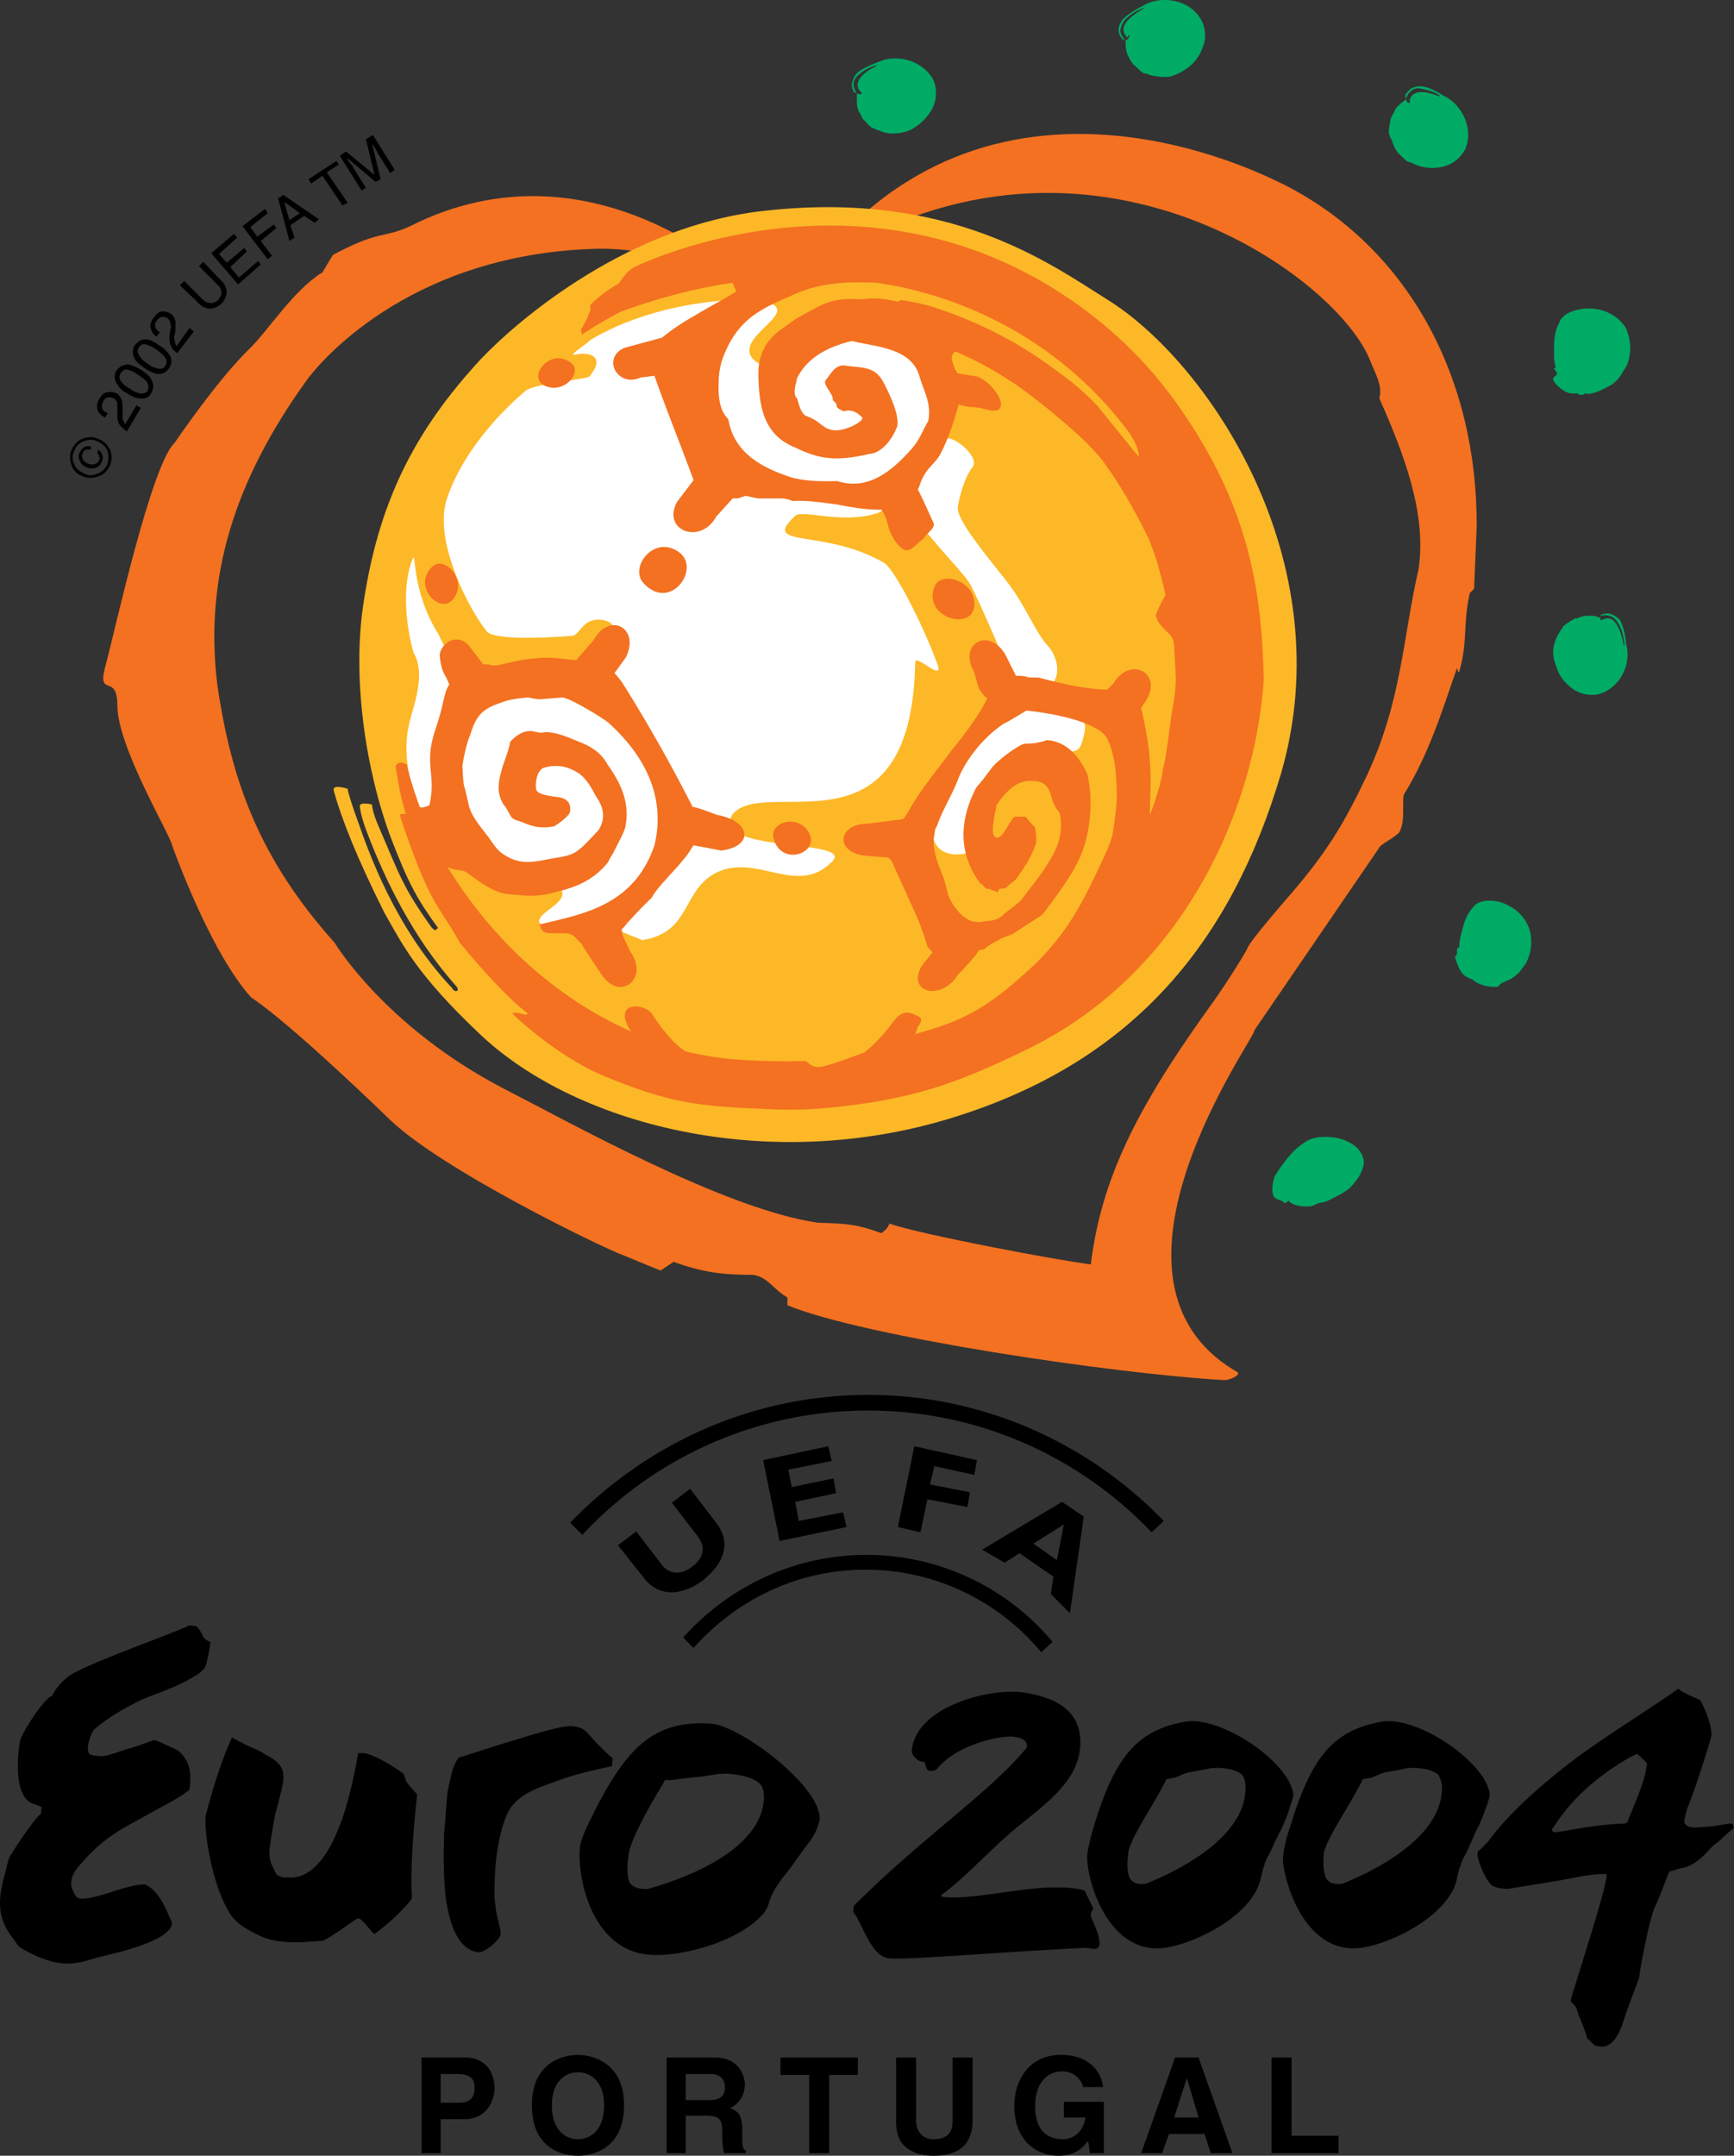 <svg xmlns="http://www.w3.org/2000/svg" xml:space="preserve" viewBox="0 0 128.95 160.24"><rect x="0" y="0" width="128.95" height="160.24" fill="#333333" stroke="none"/><g fill-rule="evenodd" clip-rule="evenodd"><path d="M32.77 157.526h1.745c1.875 0 2.263-1.68 2.263-2.262 0-1.422-.841-2.327-2.198-2.327h-3.232v7.11h1.422zm0-1.228v-2.133h1.228c.905 0 1.293.323 1.293.969 0 .324 0 1.164-1.099 1.164zM39.556 156.492c0 3.361 2.456 3.749 3.426 3.749.905 0 3.426-.388 3.426-3.749 0-3.296-2.521-3.748-3.426-3.748-.97 0-3.426.452-3.426 3.748m1.487 0c0-1.938 1.164-2.456 1.939-2.456s1.939.518 1.939 2.456c0 2.004-1.164 2.521-1.939 2.521s-1.939-.517-1.939-2.521M49.574 160.047h1.422v-2.779h1.551c1.099 0 1.164.388 1.164 1.357 0 .711.064 1.099.129 1.422h1.616v-.194c-.258-.129-.258-.388-.258-1.422 0-1.293-.324-1.486-.905-1.745.646-.259 1.098-.97 1.098-1.745 0-.582-.387-2.004-2.262-2.004h-3.556v7.11zm1.423-3.943v-1.938h1.875c.84 0 1.034.582 1.034.969 0 .712-.388.97-1.164.97h-1.745zM61.661 154.23h2.133v-1.293h-5.752v1.293h2.133v5.817h1.486zM72.326 152.937H70.84v4.719c0 .84-.388 1.356-1.422 1.356-.711 0-1.293-.451-1.293-1.421v-4.654h-1.486v4.719c0 .711.129 1.292.517 1.745.646.711 1.616.84 2.263.84 1.81 0 2.908-.775 2.908-2.649v-4.655zM79.113 157.397h1.615c-.258 1.486-1.356 1.615-1.681 1.615-1.034 0-2.067-.517-2.067-2.455 0-1.81.969-2.586 2.003-2.586 1.1 0 1.552.905 1.552 1.163h1.486c-.064-.969-.904-2.391-3.103-2.391-2.392 0-3.49 1.874-3.49 3.813 0 2.455 1.552 3.684 3.297 3.684 1.292 0 1.81-.646 2.197-1.099l.129.905h1.034v-3.813h-2.973zM86.934 158.625h2.65l.452 1.422h1.616l-2.521-7.11h-1.745l-2.521 7.11h1.552zm1.293-4.072h.064l.841 2.844h-1.811zM96.048 152.937h-1.487v7.11h4.977v-1.293h-3.49zM51.578 122.494c3.167-3.555 7.692-5.817 12.798-5.817 5.235 0 9.954 2.392 13.057 6.141l.84-.775a18 18 0 0 0-13.832-6.464c-5.429 0-10.277 2.392-13.638 6.141zM62.954 113.509l-4.977 1.034-1.228-6.01 4.848-1.034.258 1.098-3.231.647.258 1.293 3.103-.647.194 1.099-3.038.646.258 1.422 3.297-.646zM72.456 109.631l-2.974-.646-.323 1.357 2.973.582-.194 1.099-2.972-.581-.518 2.456-1.68-.389 1.228-6.01 4.653 1.034zM79.565 119.909l-1.422-1.422.193-1.293-2.521-1.745-1.099.711-1.681-.97 5.946-3.555 1.616 1.099zm-.452-6.593-2.263 1.422 1.745 1.228zM52.29 117.453c-1.099.84-2.973 1.551-4.331-.065l-2.003-2.521 1.357-1.033 1.939 2.521c.646.775 1.551.646 2.262.064.711-.518 1.034-1.357.388-2.198l-1.939-2.521 1.357-1.034 1.939 2.521c1.228 1.615.452 3.102-.969 4.266"/><path d="M85.641 113.898c-5.3-5.56-12.797-9.05-21.071-9.05a28.98 28.98 0 0 0-21.265 9.243l-.905-.905c5.623-5.816 13.444-9.501 22.169-9.501 8.596 0 16.417 3.619 21.976 9.372zM122.483 131.09c.064 0-.646-.646-.711-.711-.194 0-1.422.711-2.392 1.422-2.521 1.875-3.297 3.232-3.942 4.137-.13.194.193.259.193.259 1.163-.13 2.909-.582 5.171-.646l.194-.064.129-.323c.517-1.229 1.099-2.65 1.228-3.361.001-.002.13-.648.13-.713m-9.954 9.243c-.388.129-1.034.064-1.486-.129-.582-.323-1.229-2.134-1.163-2.393 0-.193.064-.258.193-.323l.518-.517c.129-.064 1.356-2.263 6.334-6.076 2.585-1.938 5.494-3.684 7.886-5.364.452.388 1.422.711 1.615.84.518.841.905 2.198.841 2.65-.13.582-1.293 4.266-1.81 5.43 0 0-.259.97-.194 1.034.129.388.84.388 1.228.323.259 0 1.099-.064 1.293-.13.13 0 .711-.129.841-.129.323 0 .193 0 .323.323-.453.323-.97.905-1.423 1.228-.581.453-.969 1.229-2.133 1.681a10 10 0 0 0-.969.259l-.259.064-.129.259c-.324.841-.582 1.551-.971 2.392-.388.84-1.033 4.201-1.163 5.171-.064.388-.775 2.004-1.163 3.296-.452 1.357-1.034 2.068-1.875 1.875q-.29 0-.388-.194-.097 0-.193-.193l-.259-.194c-.064-.388-.323-.97-.517-1.486-.13-.259-.194-.518-.259-.711-.065-.259-.453-.518-.453-.582.13-.646 3.038-9.437 2.65-9.437-1.228 0-1.874.193-3.685.517-.774.129-3.23.516-3.23.516M76.011 125.791c3.685.517 4.33 2.262 4.33 3.749 0 2.779-2.649 4.589-4.524 6.14-1.615 1.229-4.201 4.072-5.816 5.171v.13c2.585.388 7.691-1.293 10.664-.453l.646 1.357c-.452.646 0 .646.388 2.068.323 1.357-.581.776-1.099.841-5.623.259-13.121.904-14.479.775-1.357-.13-1.939-2.521-2.65-3.426 0-.193 0-.452.065-.518 5.041-5.041 10.019-8.338 12.798-11.698 0 0 .323-.711-1.034-.841-1.357-.064-4.267.776-5.559 2.327 0 0-.194.323-.712.193-.193-.063-.193-.646-.322-.646-.646 0-.905-.711-.905-.711.13-3.295 5.623-4.782 8.209-4.458M15.641 122.042c0 .259-.258 1.681-.388 1.874-.129.259-.582.582-.84.712-1.228.775-2.585 1.163-3.942 1.744-1.164.582-2.263 1.164-3.491 2.198-.258.388-.646 1.422-.323 1.81.194.13.905.194 1.164.13.388-.065 1.292-.389 1.681-.518.711-.194 1.228-.388 1.939-.646.323.064.582.194.84.323.388.194.84.323 1.099.582.84.775.84 1.745.711 2.779-.84.711-2.521 1.486-3.49 2.068-2.068 1.099-3.231 1.81-4.848 3.749-.711.904-.388 1.551-.388 1.551.064.064.194.646.517.711 1.099.193 3.62-1.099 4.912-1.034 1.099.517 1.551 1.875 2.004 2.844-.065 1.422-4.524 2.327-5.559 2.586-.646.193-1.357.452-2.262.452-1.422 0-2.974-.904-3.426-1.163-.259-.194-.388-.453-.582-.711-1.228-1.552-1.099-2.909-.646-4.654.13-.388.194-.84.324-1.228.129-.389 2.004-3.167 2.391-3.361l.065-.517-.452-.194c-1.681-.323-1.358-3.619-1.164-4.719.064-.452 1.745-3.167 2.391-3.36.194-.453.646-.97 1.034-1.293.776-.841 7.563-3.167 9.178-3.942l.517.064c.194.193.453.581.517.84.129.128.323.258.517.323M53.388 131.866c-.388.065-.776.13-1.228.194-.84.064-1.681.194-2.327.259h-.388l-.129.258c-1.034 1.681-2.585 4.46-2.585 5.43 0 0-.194 1.163.064 1.875.323.646 1.422.517 1.422.517 3.425-.97 8.402-3.103 8.596-6.722 0-.518-.065-.776-.259-1.034-.646-.711-2.262-.776-2.262-.776-.257-.066-.581-.001-.904-.001m7.562 3.361c0 .13-.129.646-.452 1.229-.259.452-.582.775-.969 1.356-.388.518-.776 1.1-1.099 1.487 0 0-.905 1.034-1.228 2.068a2.17 2.17 0 0 1-.582 1.034c-1.939 2.068-6.141 3.037-8.144 2.908-4.266-.193-5.494-5.3-5.365-7.756 0-.646.452-1.616.905-2.521 2.521-5.106 4.589-7.175 8.791-6.916 2.132.066 8.273 4.655 8.143 7.111M43.757 128.893c.194.193.453.517.776.84.258.259.582.582 1.034.97l-.064.582c-1.229.259-2.715.581-4.072 1.099-1.487.517-3.038 1.034-3.684 2.392-.453.97-.711 2.262-.84 3.361-.129 1.033-.129 2.197-.129 2.585 0 .259 0 .581.064.84 0 .259.065.582.129.841.064.323.129.581.194.84s.065.452.065.582c-.065.323-1.099 1.293-1.616 1.293-1.358-.13-2.133-1.681-2.457-4.008-.258-2.197-.129-4.46-.129-4.912.064-.518.129-1.745.258-3.038.129-.582.258-1.163.388-1.681.194-.452.323-.711.453-.84.711-.194 2.392-.775 4.136-1.293 1.875-.582 3.62-1.099 4.266-1.034s.906.193 1.228.581M20.618 139.364c.064.064.194.129.517.194h.388c1.034.064 1.875-.646 2.457-1.422.646-.841 1.099-1.939 1.486-2.974.646-1.939 1.034-4.008 1.163-4.848h.388c.905.064 3.038 1.486 3.038 1.616.065.323.194.581.323.711.064.129.646.711.646.775 0 0-.582 4.783-.388 7.627 0 .194-.711.905-1.034 1.228-.517.518-1.229 1.1-1.745 1.487-.194-.065-.97-1.229-1.229-1.164-.258.065-2.327 1.681-2.714 1.681-.84 0-2.973.388-4.589-.388-1.099-.517-1.875-.97-2.392-1.938-1.292-2.263-1.81-6.271-1.616-7.046.129-.517.905-3.555 1.939-5.752.323.193.646.322.969.517.517.259 1.099.452 1.551.775 1.034.518 1.357 1.034 1.293 1.811 0 .322-.259 1.356-.582 2.521-.129.582-.453 2.585-.453 2.844 0 .452.065.775.194 1.034.002 0 .325.711.39.711"/><path d="M89.52 131.543c-.323.063-.711.129-1.099.193-.711.194-.776.388-1.357.452l-.323.065-.13.258c-.84 1.681-2.779 4.46-2.714 5.365 0 0-.194 1.099.129 1.745.323.582 1.228.388 1.228.388 3.038-1.229 7.369-3.685 7.369-7.11 0-.452-.065-.711-.259-.969-.582-.582-2.004-.518-2.004-.518a4 4 0 0 0-.84.131m6.657 1.874c0 .064-.064.388-.259.905-.129.517-.388 1.099-.646 1.68a18 18 0 0 0-.776 1.616l-.323.582-.064.193c-.064.064-.064.129-.064.194-.13.259-.194.711-.323 1.163-.13.453-.259.775-.452 1.034-1.357 2.263-4.978 3.813-6.723 4.008-3.749.452-5.494-4.072-5.688-6.464-.064-.582.193-1.551.452-2.456 1.551-5.171 3.167-7.239 6.787-7.886 2.649-.515 7.885 3.04 8.079 5.431M104.127 131.543c-.323.063-.711.129-1.099.193-.711.194-.776.388-1.357.452l-.323.065-.13.258c-.84 1.681-2.778 4.46-2.778 5.365 0 0-.13 1.099.193 1.745.323.582 1.229.388 1.229.388 3.038-1.229 7.368-3.685 7.368-7.11 0-.452-.13-.711-.259-.969-.646-.582-2.068-.518-2.068-.518-.194.002-.517.066-.776.131m6.657 1.874c0 .064-.064.388-.259.905-.193.517-.388 1.099-.711 1.68-.259.582-.517 1.164-.711 1.616l-.323.582-.064.193c-.064.064-.064.129-.064.194-.129.259-.259.711-.323 1.163-.129.453-.259.775-.452 1.034-1.357 2.263-4.977 3.813-6.723 4.008-3.749.452-5.494-4.072-5.752-6.464 0-.582.193-1.551.517-2.456 1.552-5.171 3.168-7.239 6.787-7.886 2.648-.515 7.885 3.04 8.078 5.431M7.626 33.879c.064.129 0 .323-.064.453a.78.78 0 0 1-.453.452c-.259.065-.453.065-.711-.064-.258-.13-.388-.26-.452-.453a.59.59 0 0 1 0-.646c.064-.129.129-.259.259-.324.129-.129.388-.193.582-.064l-.064.194H6.4a.5.5 0 0 0-.259.258c-.064.194-.064.388.065.517.064.129.194.194.323.258.129.065.323.065.452.065.194-.065.323-.129.388-.323.064-.064.064-.194 0-.258 0-.129-.065-.194-.129-.259l.064-.258c.193.129.258.258.322.452m-2.132.581c.129.323.388.582.711.711.323.194.646.194.97.065.388-.129.581-.323.775-.646.129-.323.129-.711.064-1.034a1.28 1.28 0 0 0-.711-.711c-.323-.194-.646-.194-1.034-.064-.323.129-.582.323-.711.646a1.17 1.17 0 0 0-.064 1.033m2.714-.969c.129.388.129.775-.064 1.164-.194.388-.453.646-.905.775-.388.129-.775.129-1.164-.064-.388-.129-.646-.453-.775-.84-.13-.388-.13-.776.064-1.164s.452-.646.84-.776c.388-.129.775-.129 1.164.065.387.129.646.453.84.84M8.919 31.617a1.3 1.3 0 0 1-.194-.711v-.97c-.065-.129-.129-.258-.258-.323-.194-.064-.323-.129-.453-.064-.129 0-.259.129-.323.259-.129.258-.129.452-.064.646a1 1 0 0 0 .388.259l-.195.322a1.2 1.2 0 0 1-.517-.453c-.129-.259-.129-.582.065-.905s.387-.517.646-.517c.194-.064.453 0 .646.064a1 1 0 0 1 .388.517c.064.129.064.388.064.646v.711c.065.194.129.323.194.453l.84-1.422.324.193-1.035 1.746c-.193-.128-.387-.322-.516-.451M9.565 27.092c.258.064.582.194.905.388.387.259.646.453.775.711a.99.99 0 0 1 0 1.034c-.194.323-.453.453-.84.388q-.388 0-.97-.388c-.258-.129-.517-.323-.646-.582-.323-.388-.323-.711-.13-1.099.26-.322.519-.452.906-.452m1.422 1.422c-.064-.194-.323-.388-.71-.646a2.2 2.2 0 0 0-.776-.388c-.194-.064-.388.065-.517.259a.49.49 0 0 0 0 .582c.129.194.323.388.711.582.194.194.452.258.646.323.258.064.517 0 .646-.194.065-.13.065-.324 0-.518M10.923 25.218c.259.064.582.193.905.452.388.194.582.453.776.711a.88.88 0 0 1-.065 1.034c-.194.258-.452.388-.84.388a3.1 3.1 0 0 1-.97-.452c-.258-.194-.517-.388-.646-.582-.259-.388-.259-.775-.065-1.099.259-.323.517-.452.905-.452m1.422 1.487c-.064-.194-.323-.453-.711-.711a2.2 2.2 0 0 0-.776-.388c-.194-.064-.387 0-.517.194a.49.49 0 0 0 0 .582c.064.194.323.452.646.646.259.194.453.323.646.323.259.129.517.064.646-.129.13-.194.13-.324.066-.517M12.732 25.735c-.129-.194-.129-.452-.129-.775l.064-.453c.064-.194.064-.323 0-.453q0-.193-.194-.388c-.129-.064-.259-.129-.388-.129-.194.065-.323.129-.388.259-.194.194-.194.388-.129.582a.78.78 0 0 0 .324.323l-.259.323a1 1 0 0 1-.388-.517c-.129-.258-.064-.582.194-.905.194-.259.388-.453.646-.453s.452.065.646.194.259.323.323.582v.646l-.064.323a.41.41 0 0 0 0 .388c0 .129.064.323.129.452l.97-1.357.323.259-1.228 1.616c-.258-.194-.387-.323-.452-.517M13.702 20.887l1.357 1.357c.129.129.323.258.452.258.259.065.453 0 .711-.193.194-.259.323-.518.194-.776 0-.129-.129-.259-.259-.388L14.8 19.788l.323-.323 1.164 1.228c.323.258.452.517.517.711.129.387 0 .775-.323 1.163-.388.323-.775.453-1.164.323-.194-.064-.452-.194-.711-.517l-1.228-1.164zM15.706 18.819l1.68-1.422.259.258-1.357 1.228.581.647 1.293-1.099.194.258-1.228 1.164.646.776 1.422-1.228.194.258-1.681 1.487zM18.033 16.815l1.68-1.293.194.324-1.293 1.034.517.711 1.228-.905.194.258-1.163.97.84 1.099-.323.258zM22.298 15.846l-1.163-.84.388 1.357zm-1.615-1.099.388-.258 2.65 1.81-.323.258-.775-.517-1.034.711.323.905-.388.259zM25.013 11.967l.194.259-.905.582 1.552 2.262-.388.194-1.487-2.198-.84.582-.194-.323zM25.271 11.58l.453-.324 2.133 1.746-.646-2.65.517-.323 1.616 2.585-.323.258-.969-1.551c0-.065-.064-.129-.129-.259-.064-.129-.194-.258-.258-.388l.646 2.65-.388.194-2.068-1.746v.129a.9.9 0 0 1 .194.258c.129.13.194.194.194.259l.97 1.551-.323.194z"/><path fill="#F37121" d="M24.755 18.948c3.878-2.068 3.684-1.034 6.398-2.456 13.251-6.141 24.174 4.459 24.174 4.459s-6.205-2.649-11.117-2.456c-14.155.452-20.748 8.855-21.395 9.76-5.365 7.433-7.626 14.607-6.657 22.622 1.034 7.11 3.103 12.927 8.726 19.197 0 0 3.749 6.27 12.604 10.858 4.913 2.521 16.482 8.984 23.333 9.954 2.456.064 3.103.194 4.718.775.194-.129.582-.452.582-.711 2.456.841 12.475 2.715 14.996 3.038.775-6.334 3.425-11.569 8.596-18.809 1.293-1.746 2.65-3.943 3.038-4.654.064-.453 3.297-4.137 3.297-4.137 2.649-3.102 3.878-5.106 5.623-8.79 2.585-5.559 2.649-10.212 3.813-15.254.646-4.137-1.099-8.661-2.909-12.733.259-.969-.323-1.874-.646-2.714-2.457-6.528-21.782-20.295-41.496-6.916 13.896-18.033 34.968-6.205 34.902-6.334 9.438 4.719 14.544 14.479 14.479 25.531l-.193 4.589-.323.323c-.518 2.327-.13 3.555-.775 5.817-.13.194-.13-.323-.194-.193-1.099 3.167-2.068 6.334-3.942 9.372-.13.905.129 1.875-.323 2.78-.452.453-.97.646-1.422 1.034L93.27 76.603c.388.129-13.186 18.55-1.229 25.401.194.259-.646.582-.97.582-8.209-.452-26.823-3.231-32.511-5.559v-.582c-1.034-.582-1.422-1.486-2.521-1.681-2.327 0-3.813-.193-5.946-.97l-.969.646s-1.293-.517-2.844-1.163c-1.293-.452-13.509-6.334-17.387-10.147 0 0-7.175-6.981-10.212-8.985-3.103-3.425-5.882-11.311-5.882-11.311-.129-.775-4.072-7.303-4.072-10.406 0-2.521-1.616-.388-.84-3.103.646-2.392 3.361-14.802 5.106-16.417 0 0 3.103-4.589 5.494-6.916 1.422-1.357 3.297-4.396 5.495-5.753z"/><path fill="#FDB827" d="M95.272 57.471c4.589-15.835-5.495-30.572-12.863-35.161-4.33-2.715-11.698-8.145-25.401-6.658-10.148 1.034-18.356 8.015-21.2 10.988-5.106 5.494-7.692 10.858-8.791 18.292-.84 5.559.194 12.41 2.068 17.387 1.292 3.36 1.939 4.524 3.49 6.657-.258.194-.129.258-.453 0-2.133-2.973-2.392-3.878-3.943-7.498-.517-1.163-.517-1.681-.517-1.681s-.776-.194-.905.065c0 .065 0 .711.711 2.457 1.164 2.973 3.167 7.303 6.464 10.987.323.388-.129.518-.323.129-4.266-4.524-6.205-10.147-6.981-12.345-.388-1.034-.775-2.262-.775-2.456 0 0-1.163-.388-1.034.129.582 2.133 1.745 5.042 3.749 9.049 1.357 2.391 2.392 4.589 7.11 9.049 7.368 6.98 22.041 10.535 35.808 6.011 12.927-4.201 20.102-12.926 23.786-25.401"/><path fill="#FFF" d="M72.326 34.719c-.581.711-.97 2.133-1.099 2.973s1.81 3.232 3.619 5.494c1.423 1.81 2.068 3.685 3.038 4.783.841.84 1.293 2.844-.517 3.426-2.327.775-2.068-.388-2.068-.388l-.776-2.327s-1.68-3.943-2.326-5.171-5.042-5.236-4.719-6.722c.129-.388.259-.84.453-1.228-.776.84-1.552 1.487-2.004 2.133-.259.323-.646.453-1.164.582-2.392.582-5.17-.388-5.623.065-2.65 2.456 2.133.905 6.593 3.491.775.452 2.909 4.589 4.008 7.626.388 1.228-1.616-.84-1.681-.259-.258 14.931-11.052 8.403-13.573 11.311-1.875 2.909 8.984 1.811 7.434 3.491-2.586 2.714-5.559-.582-8.597.84-2.65 1.293-1.875 4.459-5.559 5.042-1.551-.582-3.942-1.939-7.239-.97-1.81-.84 2.714-1.874.84-3.103-.582-.388-6.076-.646-6.593-1.099-4.396-3.943-5.106-8.597-4.202-11.44.065-.453 1.164-3.167.194-4.718-.582-2.004-.905-5.042-.065-7.045.259-.582-.129 2.456 1.939 5.688.517 1.292 2.069 3.426 2.392 2.779.129-.129 4.654.646 7.239.129 1.292-.259 2.521-.453 3.038-1.357.258-.517 1.099-2.392-.453-2.65-1.487-.258-1.681 1.035-2.262 1.164-3.232.259-5.753.194-6.334-.259-1.228-1.421-4.072-6.722-3.038-9.889.969-2.973 3.361-5.946 5.882-8.079.711-.517 4.072-.775 4.718-1.034 1.163-1.357.258-1.939-1.164-1.616-.258-.064 1.034-.84 1.228-1.099 4.718-2.844 10.988-3.232 12.798-2.909 3.555.711-2.715 2.779-.452 4.524 2.068 1.357 5.558-5.559 12.41-1.616 2.197 1.228 1.874 3.942 1.292 6.398-.129.517-.258.97-.452 1.357.194-.194.323-.323.518-.388.841-.515 2.909 1.359 2.327 2.07m-3.038 26.759s.194-1.939.582-2.844c.323-.905 2.521-4.007 3.167-4.848.646-.905 2.327-1.681 2.327-1.681s3.361.129 4.395.776c1.035.646 1.1.97.712 2.262-.259 1.034-1.164.711-1.81.452-.518-.193-.582.065-3.297 1.616s-2.327 2.198-2.974 4.007c-.646 1.81 0 2.133-.775 2.262-2.52.325-2.327-2.002-2.327-2.002"/><path fill="#F37121" d="M54.487 21.017c-2.65.388-5.429 1.099-8.273 2.133a28 28 0 0 0-2.974 1.745c.065-.194-.064-.323 0-.452.259-.453.453-.776.517-1.034.129-.259.194-.453.129-.711.453-.517 1.229-1.099 2.004-1.551l.129-.065c.646-1.034 1.163-1.228 1.163-1.228s17.452-8.726 33.481 3.167c3.103 2.327 5.753 5.041 8.273 9.113 3.942 6.334 4.912 11.893 5.042 18.421-.646 9.501-5.882 21.782-17.646 27.469-4.913 2.392-8.08 3.555-13.574 4.202-2.327.259-3.749.323-6.14.194-4.719-.194-6.981-.453-11.893-2.521-1.81-.775-4.331-2.391-6.593-4.524 0 0-.129-.259.97.064.064 0 .129-.064.129-.129-1.939-1.422-5.042-5.235-5.042-5.235-.582-1.164-1.551-2.327-2.327-3.942-1.034-2.068-2.133-5.559-2.133-5.559.129-.129.453-.065.453-.065-.453-1.486-.517-2.133-.775-3.555.194-.259.258-.388.84-.129.194.905.582 2.068.97 3.167.194.064.388 0 .711-.129.388-1.681 0-2.456.065-3.749.064-1.292.517-2.068.84-3.426.194-.711.259-1.357.582-1.81l-.259-.582c-.323-.453-.452-1.228-.452-1.68.194-.97 1.422-1.552 2.198-.582l1.034 1.357c.517-.064.517.129 1.034.064.453-.064 1.681-.453 2.844-.517 1.228-.129 2.068.064 3.038.129l1.293-1.487c1.164-2.133 3.49-.905 2.392 1.293l-.841 1.163c.194.194.388.453.582.711a117 117 0 0 1 5.235 9.243c.129-.064 1.81.582 1.81.582 2.521.453 2.779 2.327.323 2.65l-2.068-.388c-.193.259-.323.518-.517.775l-.646.776-.711.776c-.453.517-.905.97-1.228 1.551l-.905.905-.905.969c-.194.259-.258.323-.452.518.064.129.064.387.129.517l.517 1.099c1.422 1.939-.646 3.749-2.068 1.81 0 0-1.486-2.198-1.551-2.391-.194-.129-.453-.518-.711-.647-.388-.258-1.616 0-2.003-.194-.259-.064-.323-.388-.388-.582 3.167-.775 6.981-1.357 8.532-5.882.841-3.555-.646-6.593-3.425-9.114-.388-.323-2.779-1.81-3.426-1.874l-1.616.129c-.323 0-.646-.064-.905-.129 0 0-1.164.064-1.875.323s-1.164.388-1.681.905c-.452.517-.582.97-.776 1.551-.387.905-.582 2.327-.582 2.327.064.97.064 1.357.194 1.681l.258 1.099c.129.775.711 1.487 1.357 2.327.517.646.711 1.164 1.422 1.551 1.164.711 2.133.453 3.49.194.775-.129 1.422-.194 1.939-.646.323-.194 1.487-1.486 1.487-1.486.582-.97.258-1.81-.194-2.456-.194-.324-.646-1.357-1.422-1.81-.84-.517-1.681-.582-2.521-.323-.582.323-.582 1.357-.517 1.616.129.453 1.551.518 1.81.582.452.129.775.388.711.97.064.387-1.164 1.163-1.164 1.163-.97.194-1.551.064-2.456-.323-.323-.129-.582-.129-.776-.388-.323-.582-.388-.711-.517-.84-.517-.776-.453-1.551-.258-2.327.194-.841.582-1.616.711-2.392.517-.582 1.164-.905 1.745-.776.711.194.711 0 1.163.065.97.129 1.552.452 2.392.775.776.324 1.487.775 1.939 1.616.969 1.357 1.745 2.909 1.292 4.783-.194.517-.388.84-.582 1.228l-.323.646c-.129.194-.258.388-.323.582-1.034 1.292-2.262 1.874-4.007 2.262-.582.194-.905.194-1.487.259-.776 0-1.357-.065-2.068-.129-1.293-.194-2.65-1.422-3.103-1.68-.324-.129-.776-.065-1.293-.323 3.103 5.041 7.691 9.566 13.638 12.216-.194-.323-.388-.646-.453-1.034-.129-1.228 1.681-.905 2.068-.194.194.323 1.422 2.133 2.456 2.715.582.129 1.099.258 1.616.323 1.746.388 5.817.452 7.175.388.323-.065.452.646 1.486.388.582-.129 1.81-.582 3.038-1.034.646-.517 1.486-1.422 1.81-1.875.453-.582.905-1.357 1.811-.969.581.258.775.323.322.969a5 5 0 0 1-.193.518c2.521-.711 4.524-1.358 7.368-3.813 1.422-1.229 2.197-1.939 3.361-3.426 1.616-2.068 2.779-4.847 3.296-5.881.259-.582.518-1.164.646-1.681.129-.776.259-1.681.323-2.65 0-.97-.064-2.004-.129-2.457-.065-.517-.388-2.003-.841-2.391-1.422-1.357-5.752-1.746-5.752-1.746l-.646.388s-.841.517-1.034.582c-1.745 1.164-2.974 2.973-3.426 4.201-.452 1.164-1.164 2.263-1.551 3.426-.194.259-.13.388-.194.646-.259 1.357.646 2.844.775 3.49l.259.969c.064.259.904 1.939 2.068 2.004.259.064.775-.064.775-.064.452 0 .97-.129 1.293-.517 1.034-.776 1.163-.905 1.292-1.034.712-.97 1.552-1.939 2.134-2.973.646-1.035 1.034-2.198.711-3.555-.129-.129-.323-.388-.388-.582-.13-.258-.194-.517-.259-.775-.194-.517-.452-.969-1.357-.969-1.163-.129-2.004.84-2.65 1.745-.129.582-.517 2.198-.129 2.392.517.452 1.099-1.357 1.486-1.487h.776c.517.646.711.775.711.775.064.453.129.841.064 1.228-.388 1.035-.582 1.293-1.034 2.004-.194.259-.452.646-.452.646l-.776.646c-.259.129-.452-.129-.581.323l-.646-.258c-.323.065-.389-.323-.646-.388-1.681-2.262-1.552-4.718-.323-7.109.194-.259.388-.453.581-.711l.582-.776c.388-.517 2.068-1.81 2.521-1.81 0 0 .517 0 .84-.064.259-.064.452-.064.711-.194 1.486.064 2.456 1.228 3.038 2.521.517 2.068.193 4.912-.775 6.657-.776 1.551-2.586 3.813-2.586 3.813S75.49 69.3 75.297 69.43l-.841.323c-.388.259-.904.452-1.228.776-.13.064-.323.064-.452.129-.065.129-.13.194-.194.323l-.97 1.099-.388.388c-1.228 2.004-3.878 1.293-2.65-.711l.775-.97c-.129-.129-.258-.258-.387-.453a19 19 0 0 0-1.229-3.167c-.452-1.034-.97-2.133-1.422-3.167l-.259-.258-1.616-.13c-2.392-.194-2.198-2.391.129-2.391l2.521-.323.129-.064c.13-.194.323-.453.453-.711.388-.711.904-1.422 1.422-2.133s1.099-1.422 1.616-2.133c1.034-1.292 2.003-2.521 2.714-3.943-.259-.194-.452-.452-.646-.775l-.323-1.164c-1.229-2.133 1.099-3.426 2.326-1.292l.776 1.551c.322 0 .646 0 .969.129h.711c1.939.517 3.49.84 5.106.905l.452-.453c1.229-2.068 3.685-.84 2.456 1.229l-.388.582s.582 2.391.646 3.942c.064.646.064 1.745.064 1.745l-.064 2.262c.388-.84 1.034-3.103.97-3.49.193-.194.646-4.137.711-4.396 0 0 .194-.775.259-2.197l-.13-2.521-.064-.388c-.193-.582-1.099-.969-1.293-1.81 0-.259.646-1.422.711-1.551-.193-.905-.452-1.81-.646-2.521-.13-.452-.323-.905-.582-1.616-1.099-2.262-2.262-4.266-3.619-6.076-.259-.259-.453-.517-.711-.776-1.487-1.551-4.783-4.201-6.076-4.977-1.293-.84-2.585-1.551-4.008-2.133-.322.323-.258.582-.193.775l.193.582c.065.065.13.129.13.259l1.551.258c1.487.646 2.65 2.973.711 2.456-1.228-.323-1.034-.064-2.133-.388-.323 1.292-.904 2.844-1.292 3.555-.323.711-.971 1.099-1.293 1.745-.259.453-.259.646-.453 1.034.13.13 1.164 2.457 1.164 2.457.193.388-.518.775-.711 1.163-.841.582-1.164 1.551-2.133.194-.711-1.034-.453-1.616-1.035-2.327h-.123c-1.099 0-2.133-.194-3.167-.388-1.034-.129-2.133-.323-3.296-.258-.323-.13-.582-.194-.905-.194h-1.68c-.323-.065-.646-.129-.905-.194l-.582.194h-.388l-1.228 1.357c-1.163 2.133-4.072 1.034-2.909-1.099l1.228-1.616c-.969-2.65-2.004-5.171-2.909-7.756l-1.034.129c-1.681.776-2.909-1.421-1.228-2.197l2.844-.775c.84-.711 1.81-1.293 2.715-1.81.969-.582 1.875-1.034 2.779-1.616-.064-.194-.193-.453-.258-.646m12.345 1.421c0-.064.064-.129.194-.129.388.064 1.357.193 2.392.517 3.167 1.034 6.205 2.521 9.049 4.653 1.099.776 2.133 1.616 3.167 2.715l3.038 3.749c.064-.323-.194-.97-.582-1.616-3.942-5.429-10.083-9.631-17.71-11.117l-1.163-.194s-1.487-.065-2.457 0c-1.551.129-2.521.323-3.942.969-2.069.905-3.491 1.551-4.589 3.555-.453.905-.711 1.551-.776 2.585-.064 1.228 0 2.327.711 3.038.388 2.327 2.198 3.49 4.524 4.266 1.293.453 3.555.323 3.555.323 2.198.711 3.942-.582 5.494-2.327.646-.711.84-1.357 1.292-2.133.259-1.292-.322-2.197-.646-3.296-.582-2.133-3.167-2.198-5.042-2.65-1.616.388-3.296 1.163-4.072 2.779-.064.452-.323.97-.064 1.422.129-.065.193 1.034.711 1.357.194.064.323.129.452.194.582.258.84.711 1.422.84.905.258 2.521-.646 2.327-.905-.711-.776-1.357-.453-1.357-.453-.97-.452-.194-.323-.84-.84.129-.388-.776-1.164-.518-1.486.388-.453.646-1.099 1.357-1.099 1.099.194 2.198 0 2.844 1.099.517.905 1.357 2.714 1.099 3.49-.323.84-1.099 1.939-2.068 2.003-2.327.517-3.555.453-5.429-.453-2.133-.84-2.65-2.521-2.78-4.653-.064-1.164-.064-1.939.518-2.974.323-.517.711-.84 1.099-1.163.194-.064.905-.711 1.551-1.034 1.551-.84 2.197-1.357 4.331-1.228.323 0 .646-.064 1.099-.064.646.002 1.227.132 1.809.26m-26.371 6.206c-1.292-.711.582-2.909 2.068-1.616.776.711-.646 2.326-2.068 1.616m9.954 12.345c1.81 1.164-.517 4.524-2.521 2.392-1.163-1.164.711-3.62 2.521-2.392m9.76 20.942c.775 1.486-2.068 2.521-2.65.388-.323-1.229 1.874-1.875 2.65-.388M33.739 44.479c-.97 1.357-3.167-.969-1.552-2.392.906-.775 2.586 1.035 1.552 2.392m38.717.582c-.194 1.874-3.813.84-2.974-1.422.453-1.293 3.167-.453 2.974 1.422"/><path fill="#00AB66" d="M115.697 27.286c-.13-.323-.13-.776-.13-1.228 0-.646 0-1.357.388-2.068.259-.84 1.681-1.163 2.65-1.034 1.099.129 2.004.84 2.326 1.487.323.776.389 1.487.194 2.262l-.064.258c-.064.194-.194.388-.323.582a2.85 2.85 0 0 1-.775.969c-.259.194-1.681.969-2.069.711a.5.5 0 0 1-.322.129c-.13 0-.194-.065-.259-.129-.194.064-.453 0-.582 0-.581-.129-1.228-.84-1.228-1.034 0-.259.388-.259.258-.518-.063-.129-.193-.194-.193-.258zM83.831 2.79c-.84-.84.388-1.681 1.293-2.198.129-.065.194-.065-.064 0a3.5 3.5 0 0 0-1.357.84c-.194.194-.388.582-.388.905.064.323.259.517.323.646h-.064a.5.5 0 0 1-.194-.194c-.064-.065-.193-.259-.193-.582 0-.258.129-.517.322-.775.389-.388.905-.711 1.552-1.034 1.163-.711 3.296-.517 4.201.969.452.711.452 1.616.13 2.262-.259.711-.776 1.293-1.487 1.681-.064.064-.646.323-.904.388-.453.064-.841 0-1.229-.065-.259-.064-.323-.064-.582-.194-.129.194-.84-.646-.904-.646-.065-.065-.323-.453-.323-.518-.259-.388-.259-.905-.259-1.292 0 0 .129 0 .194-.129.064-.064.129-.258.064-.258-.066.064-.131.194-.131.194M104.838 7.443c.193-.905 1.422-.582 2.068-.323.258.064.258.064 0-.129-.388-.194-.582-.259-1.164-.388-.258-.065-.581-.065-.84.194-.259.194-.323.582-.388.517v-.259c.064-.129.194-.258.388-.452.194-.129.518-.194.775-.194.582.064 1.164.388 1.681.711 1.293.582 2.263 2.392 1.616 3.942a2.53 2.53 0 0 1-1.811 1.358c-.711.129-1.486.064-2.197-.324-.064 0-.129-.064-.258-.064-.194-.129-.323-.259-.518-.452-.323-.259-.517-.646-.646-1.035-.064-.258-.193-.258-.193-.517-.194 0 .064-1.099.064-1.164s.194-.452.259-.517c.129-.453.581-.711.904-.97 0 0 0 .194.13.259.194.066.13-.064.13-.193M119.122 46.095c.97-.582 1.422.84 1.616 1.81.064.129.064.194.064-.064-.064-.388-.129-.97-.452-1.487-.13-.259-.388-.517-.711-.582-.453-.129-.582.064-.646 0 0-.064.452-.259.775-.129.259.065.518.258.711.452.259.518.388 1.099.452 1.81.389 1.292-.322 3.167-2.003 3.685-.776.193-1.616-.065-2.134-.518-.581-.452-.969-1.034-1.163-1.875-.064-.064-.064-.129-.064-.194-.064-.258-.064-.452-.064-.711q.096-.678.388-1.163c.129-.194.129-.259.323-.453-.13-.129.84-.646.904-.711h.194a.7.7 0 0 1 .323-.129c.452-.129 1.099-.064 1.293.064.194.066.001.26.194.195M63.924 6.732c-.517-.711.452-1.422 1.099-1.745.259-.129.194-.193-.064-.064a2.8 2.8 0 0 0-1.034.582c-.259.194-.453.452-.453.775s.259.646.194.646c-.129-.065-.129-.065-.194-.129a1.3 1.3 0 0 1-.129-.582c.065-.259.194-.582.388-.776.452-.388.969-.582 1.616-.84 1.229-.582 3.231-.194 4.072 1.357.323.775.193 1.616-.13 2.197a3.92 3.92 0 0 1-1.681 1.552c-.064 0-.129.064-.193.064-.259.064-.452.129-.711.129-.388.065-.84 0-1.164-.129-.258-.129-.322-.064-.581-.258-.064.194-.776-.711-.84-.711 0-.065-.194-.453-.259-.518-.194-.452-.129-.905-.129-1.357 0 0 .194.129.258.064.193-.063.064-.128-.065-.257M108.522 70.398c0-.388.064-.711.193-1.164.13-.582.323-1.228.84-1.81.453-.646 1.811-.581 2.586-.129.97.453 1.552 1.357 1.681 2.133s0 1.487-.323 2.133l-.13.194c-.129.194-.258.323-.388.517-.258.258-.581.517-.969.646-.259.129-.453.193-.518.323-.064.259-1.357.064-1.745-.258-.064 0-.194-.129-.259-.194-.129 0-.323-.129-.452-.194-.517-.258-.775-1.292-.775-1.292s-.129-.194 0-.258c.129 0 .064-.517.129-.582.001-.001.065-.001.13-.065M95.014 87.074c.193-.259.259-.388.517-.711.388-.517.84-1.034 1.552-1.487.711-.517 2.262-.451 3.037-.063.97.388 1.357 1.163 1.293 1.745-.129.646-.517 1.228-1.099 1.81l-.194.129c-.193.13-.388.259-.646.388-.387.194-.775.453-1.292.518-.323.064-.388.194-.711.258-.646.065-1.357-.063-1.616-.388-.064-.064-.194.194-.323.13-.064 0-.129-.13-.194-.13-.129-.064-.388-.129-.452-.193-.517-.259-.129-1.681-.064-1.681z"/></g></svg>